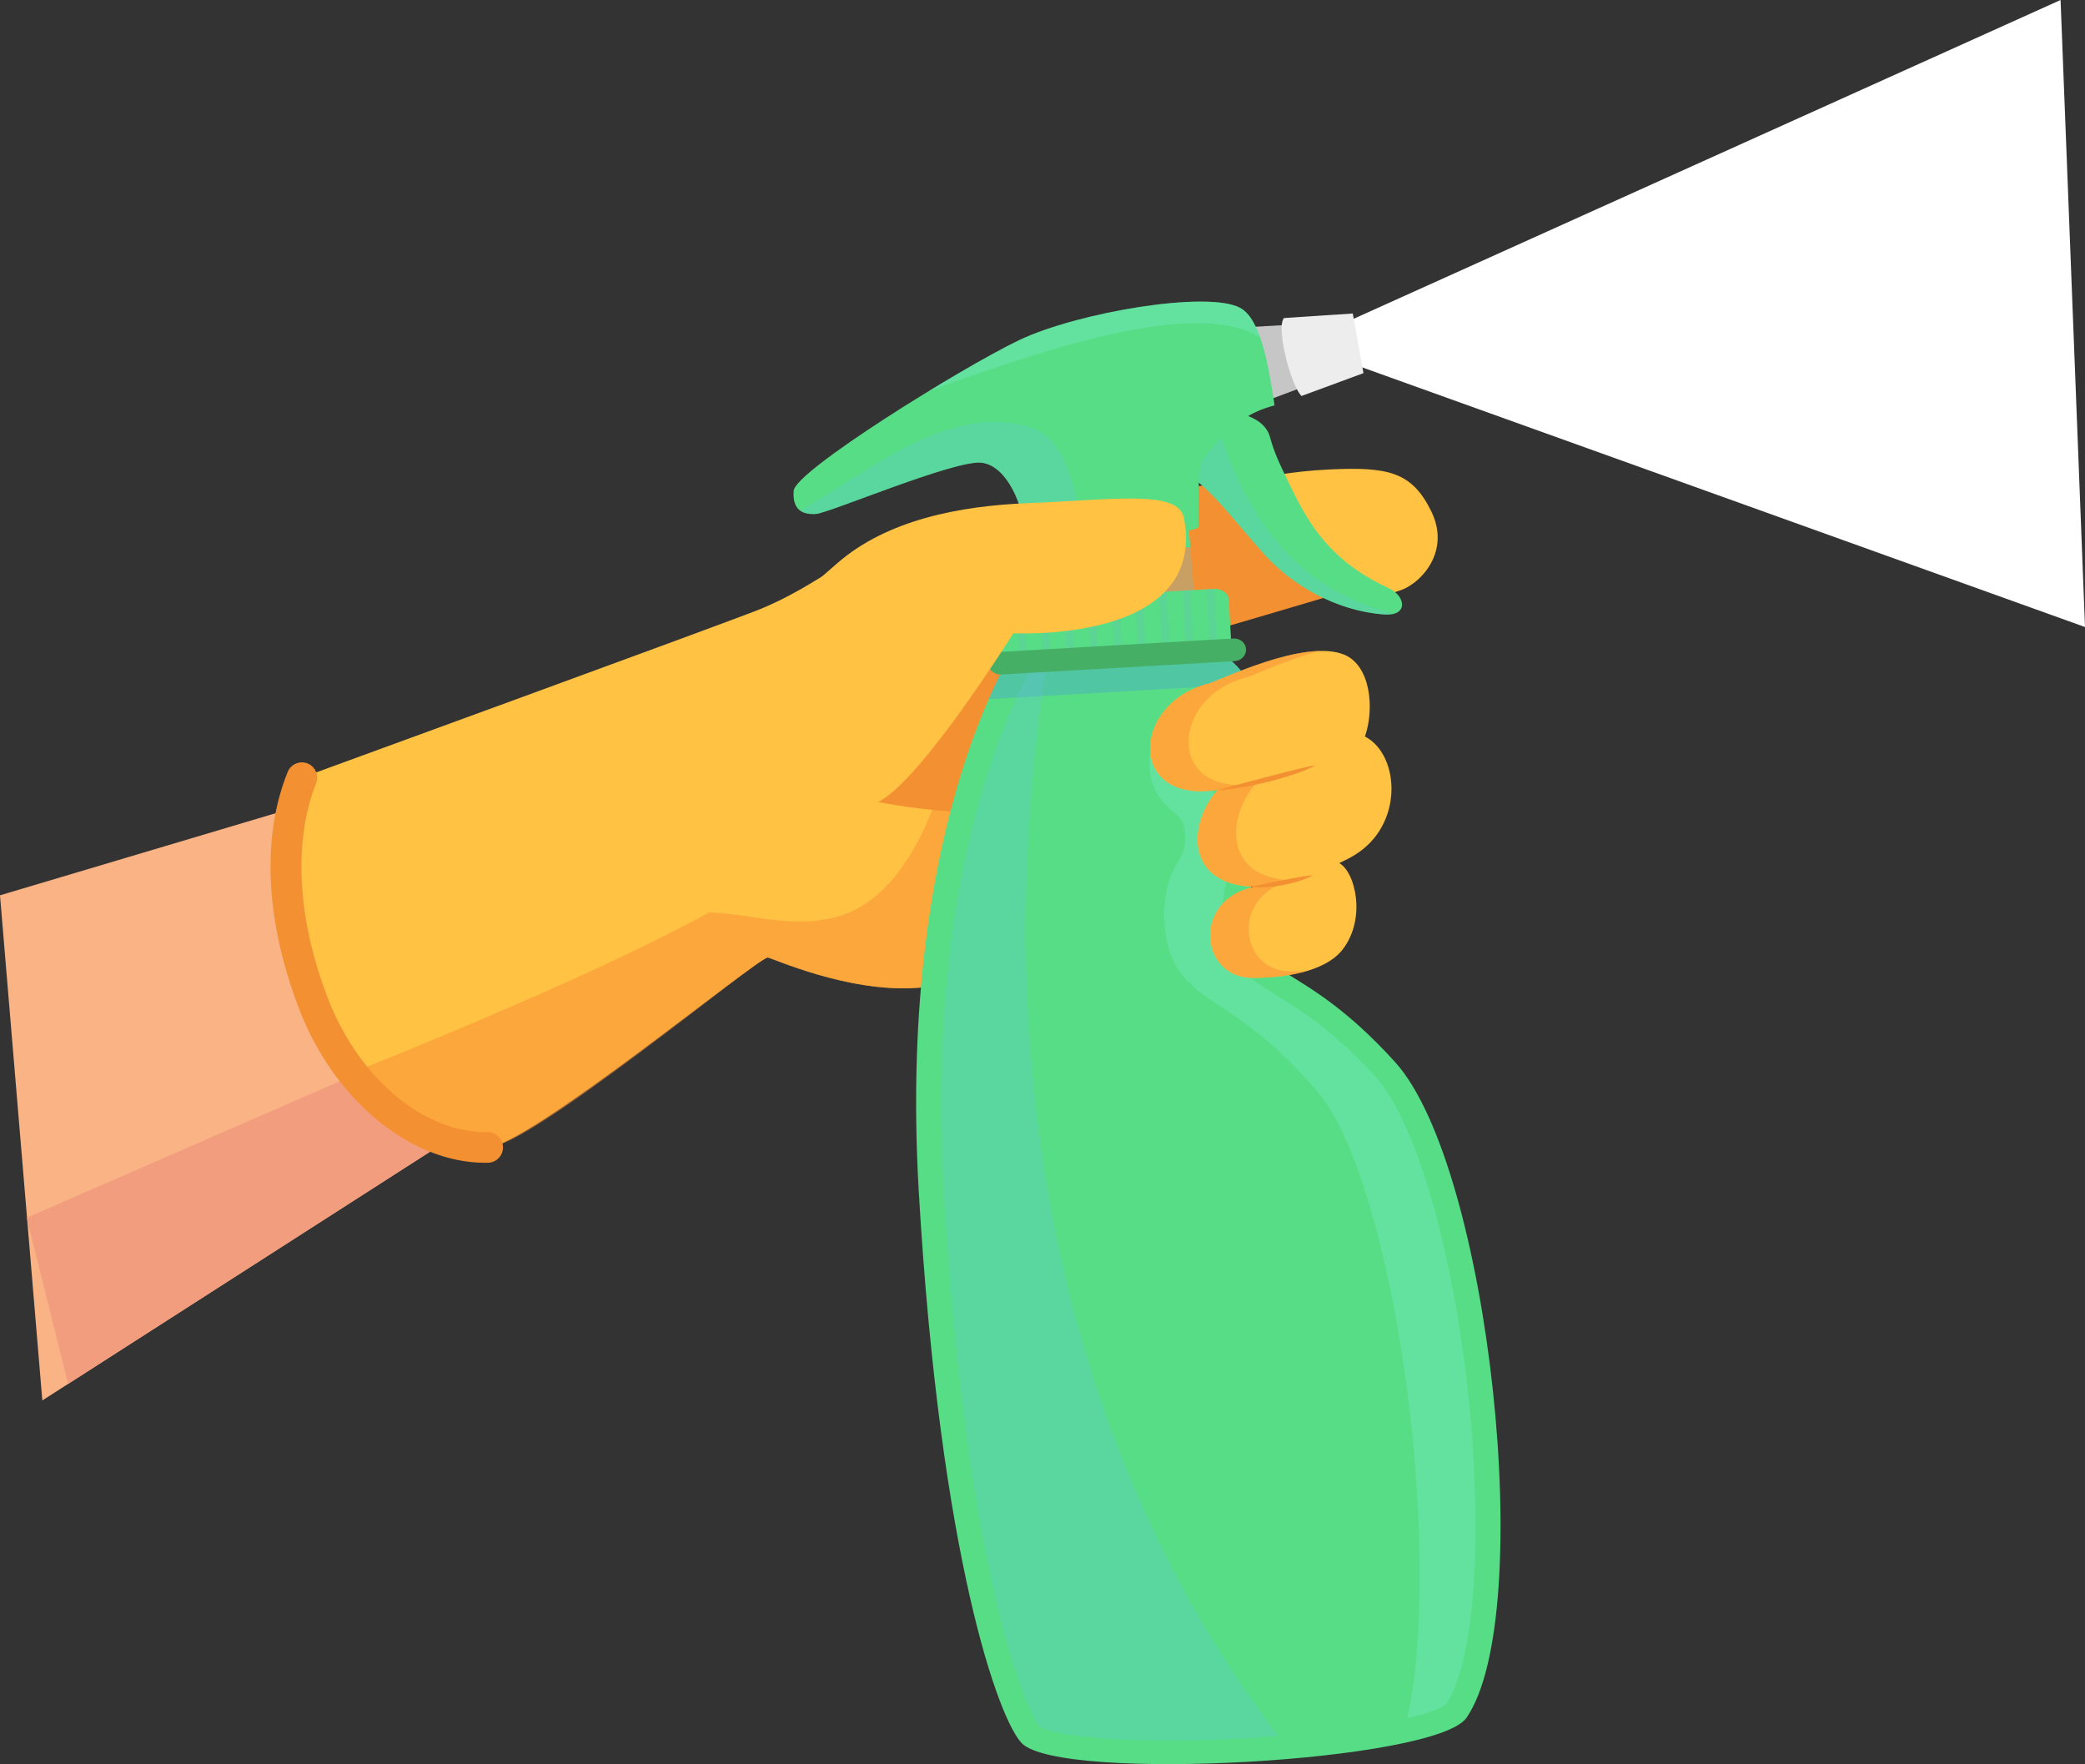 <svg xmlns="http://www.w3.org/2000/svg" xmlns:xlink="http://www.w3.org/1999/xlink" viewBox="0 0 392.56 332.13"><rect x="0" y="0" width="392.56" height="332.13" fill="#333333" stroke="none"/><defs><style>      .cls-1 {        mask: url(#mask);      }      .cls-2 {        fill: #f29d7e;      }      .cls-3 {        fill: #7feadb;        mix-blend-mode: color-dodge;      }      .cls-3, .cls-4 {        opacity: .3;      }      .cls-5 {        fill: #65b2cc;      }      .cls-6 {        opacity: .2;      }      .cls-6, .cls-7, .cls-4 {        mix-blend-mode: multiply;      }      .cls-8 {        fill: url(#linear-gradient);      }      .cls-9 {        fill: #fa8d37;        opacity: .5;      }      .cls-10 {        fill: #ffc243;      }      .cls-7 {        fill: #4aa4cd;        opacity: .4;      }      .cls-11 {        isolation: isolate;      }      .cls-4 {        fill: #63c4d9;      }      .cls-12 {        fill: #c6c6c6;      }      .cls-13 {        fill: #fff;      }      .cls-14 {        fill: #f9b385;      }      .cls-15 {        fill: #f39032;      }      .cls-16 {        fill: #57dd86;      }      .cls-17 {        fill: #46af66;      }      .cls-18 {        fill: #ededed;      }    </style><linearGradient id="linear-gradient" x1="1348.43" y1="347.93" x2="1523.12" y2="347.93" gradientTransform="translate(1711.84 -461.32) rotate(173.17) scale(1 -1)" gradientUnits="userSpaceOnUse"><stop offset=".21" stop-color="#000"></stop><stop offset="1" stop-color="#fff"></stop></linearGradient><mask id="mask" x="239.1" y="-52.69" width="186.92" height="198.53" maskUnits="userSpaceOnUse"><polygon class="cls-8" points="390.54 -52.69 426.02 143.11 250.39 145.83 239.1 28.83 390.54 -52.69"></polygon></mask></defs><g class="cls-11"><g id="Layer_2" data-name="Layer 2"><g id="_&#xCE;&#xD3;&#xC8;_1" data-name="&#x2014;&#xCE;&#xD3;&#xC8;_1"><g><polygon class="cls-14" points="0 168.56 73.19 146.76 102.4 203.08 7.97 263.66 0 168.56"></polygon><polygon class="cls-2" points="5.11 229.57 12.82 260.55 96.14 207.1 77.14 197.83 5.08 229.25 5.11 229.57"></polygon><path class="cls-10" d="M263.99,111.02c3.78-1.47,9.11-7.36,5.49-14.75-3.66-7.49-8.19-8.39-19.11-7.89-7.43.33-13.17,1.65-13.17,1.65,0,0,8.9,21.56,11.17,21.92,2.26.35,9.62,1.4,15.62-.93Z"></path><path class="cls-10" d="M205.39,93.72c-7.54.08-27.25,6-35.71,7.54-8.18,1.5-15.55,9.03-26.86,13.54-6.88,2.74-86,31.61-86,31.61-3.56,8.68-5.13,23.17,2.05,42.2,5.89,15.59,19.08,27.66,32.92,27.42,7.55-.13,50.87-35.74,52.76-35.76.6,0,14.95,6.6,27.94,5.72,27.56-1.86,65.04-12.01,65.04-12.01l-32.14-80.26Z"></path><path class="cls-9" d="M133.53,171.76c8.47.4,15.9,3.18,24.32.76,14.94-4.28,21.2-27.69,22.93-40.71.87-6.57,3.14-22.26,3.04-33.86,8.21-2.04,17.07-4.18,21.57-4.22l32.14,80.26s-37.49,10.15-65.04,12.01c-12.98.88-27.33-5.73-27.94-5.72-1.89.02-45.22,36.15-52.76,35.76-11.75-.61-19.76-6.97-25.19-14.21,0,0,43.72-17.2,66.93-30.06Z"></path><path class="cls-15" d="M91.41,218.92c-14.25,0-28.68-11.97-35.22-29.29-8.42-22.32-4.88-37.34-2.02-44.31.6-1.47,2.29-2.18,3.76-1.58,1.47.6,2.18,2.29,1.58,3.76-2.04,4.98-5.93,18.86,2.08,40.09,5.76,15.25,18.17,25.76,30.17,25.55,1.56-.02,2.91,1.24,2.94,2.83.03,1.59-1.24,2.91-2.83,2.94-.15,0-.3,0-.44,0Z"></path><path class="cls-15" d="M184.57,118.81s-10.55,17.44-36.35,26.49c11.66,6.65,32.02,7.55,32.02,7.55l16.3-34.46-11.96.42Z"></path><path class="cls-15" d="M237.96,89.64s-29.29,4.2-30.06,5.58c-.76,1.37,6.77,27.05,8.08,26.95,1.31-.11,33.81-9.78,33.81-9.78l-11.83-22.75Z"></path><g><g class="cls-1"><polygon class="cls-13" points="387.96 0 392.56 118.05 249 66.48 249.25 62.55 387.96 0"></polygon></g><path class="cls-16" d="M192.37,119.92s-23.59,32.69-19.38,104.5c4.05,69.14,15.1,99.41,19.4,103.78,7.24,7.4,78,3.53,83.73-4.81,13.32-19.38,4.4-103.71-13.45-123.43-17.85-19.72-26.9-15.45-27.74-27.16-.6-8.28,3.63-8.08,3.91-14.38.41-9.25-6.59-7.35-6.67-13.52-.09-6.58,4.14-4.88,3.88-11.84-.4-10.66-12.86-12.58-12.86-12.58l-30.82-.56Z"></path><path class="cls-7" d="M186.16,131.63l48.97-2.82c-2.95-6.96-11.94-8.34-11.94-8.34l-15.07-.27-16.57.95c-1.06,1.69-3.07,5.14-5.4,10.48Z"></path><path class="cls-3" d="M276.4,262.27c-2.94-27.35-9.9-51.23-17.31-59.42-7.93-8.77-13.96-12.49-18.36-15.21-5.52-3.41-9.89-6.1-10.48-14.52-.43-5.94,1.3-8.88,2.58-11.03.81-1.37,1.25-2.12,1.32-3.84.13-3.02-.57-3.6-2.12-4.88-1.79-1.47-4.49-3.68-4.55-8.4-.06-4.38,1.37-6.59,2.89-8.44,5.24-6.37-4.13-5.85-6.44-3.52-3.35,3.37-7.61,6.25-7.53,10.92.08,5.04,2.79,7.41,4.58,8.98,1.56,1.36,2.27,1.99,2.15,5.21-.07,1.84-.52,2.65-1.32,4.1-1.26,2.28-2.99,5.41-2.54,11.75.64,8.97,5.01,11.87,10.55,15.52,4.42,2.92,10.46,6.91,18.43,16.28,7.44,8.76,14.5,34.25,17.55,63.43,2.33,22.34,1.91,42.39-.88,54.29,4.01-.94,6.5-1.87,7.35-2.62,5.39-8.05,7.05-31.55,4.14-58.59Z"></path><path class="cls-4" d="M197.15,124.45l-2.14-.04c-4.7,8.04-20.8,40.25-17.32,99.74,4.18,71.36,15.41,97.96,18.1,100.97,2.4,1.63,16.38,3.43,39.15,2.12,2.01-.12,3.91-.26,5.76-.4-43.49-56.91-54.63-132.2-43.55-202.39Z"></path><g><g><path class="cls-16" d="M228.23,77.23s9.41-.29,10.88,5.05c.74,2.71,1.59,4.61,3.54,8.61,3.24,6.65,7.05,14.45,18.85,19.86,3.18,1.46,3.73,5.27-.89,4.94-8.98-.64-17.31-5.49-22.53-11.29-7.39-8.19-12.53-16.06-18.85-16.63-6.33-.56,9.01-10.53,9.01-10.53Z"></path><path class="cls-4" d="M221.87,81.86c3.34-.81,6.37-1.57,7.08-2.32,4.74,14.38,12.55,30.88,33.49,35.99-.49.13-1.08.19-1.82.14-8.98-.64-17.31-5.49-22.53-11.29-7.39-8.19-12.53-16.06-18.85-16.63-3.34-.3-.65-3.21,2.64-5.9Z"></path></g><polygon class="cls-12" points="245.64 60.98 233.27 61.69 235.42 76.58 248.9 71.53 245.64 60.98"></polygon><path class="cls-4" d="M223.04,90.46l2.77,32.64s-32.22.93-32.3-.45c-.09-1.38,1.35-30.1,1.35-30.1l28.17-2.08Z"></path><path class="cls-16" d="M224.11,103.09l-1.07-12.63-28.17,2.08s-1.43,28.73-1.35,30.1c0,.21.77.37,2.03.48-.29-14.85,14.23-20.48,28.57-20.04Z"></path><path class="cls-16" d="M149.44,92.38c.28-3.71,31.44-23.06,42.38-28.31,10.94-5.25,35.65-9.44,41.71-6.09,3.78,2.09,5.28,10.48,6.44,18.34-5.29,1.41-8.44,3.87-13.59,10.25-.94,1.17-.71,10.32-.75,12.61-.02,1.57-32.43,3.78-32.62,1.09-.35-4.82-3.25-12.51-8.17-13.15-4.93-.64-28.8,9.51-31.24,9.65-2.43.13-4.44-.67-4.17-4.38Z"></path><path class="cls-3" d="M191.82,64.07c10.94-5.25,35.65-9.44,41.71-6.09,1.62.89,2.82,2.94,3.75,5.6-12.3-7.86-43,3.03-62.44,10.06,6.68-4.07,13.1-7.71,16.98-9.57Z"></path><path class="cls-4" d="M193.55,80.28c-15.1-4.24-29.84,8.34-42.87,15.86.76.54,1.8.69,2.93.63,2.44-.15,26.31-10.29,31.24-9.65,4.92.64,7.82,8.33,8.17,13.15.08,1.08,5.29,1.36,11.53,1.23-2.26-8.09-3.13-19.01-11.01-21.21Z"></path><path class="cls-16" d="M188.75,124.34c.07,1.17,1.34,2.04,2.84,1.96l37.67-2.17c1.5-.09,2.66-1.1,2.6-2.27l-.52-9.03c-.07-1.17-1.34-2.05-2.84-1.96l-37.67,2.17c-1.5.09-2.66,1.1-2.59,2.27l.52,9.03Z"></path><g class="cls-6"><polygon class="cls-5" points="218.17 111.46 219.64 111.38 220.41 124.64 218.93 124.72 218.17 111.46"></polygon><polygon class="cls-5" points="213.68 111.72 215.15 111.64 215.92 124.9 214.45 124.98 213.68 111.72"></polygon><polygon class="cls-5" points="222.65 111.21 224.12 111.12 224.89 124.38 223.42 124.47 222.65 111.21"></polygon><rect class="cls-5" x="209.58" y="111.93" width="1.47" height="13.28" transform="translate(-6.01 11.35) rotate(-3.05)"></rect><path class="cls-5" d="M228.62,110.88l.76,13.24s-.07.01-.11.01l-1.35.08-.77-13.26,1.35-.08s.08,0,.12,0Z"></path><polygon class="cls-5" points="195.73 112.75 197.2 112.67 197.96 125.93 196.49 126.01 195.73 112.75"></polygon><rect class="cls-5" x="191.62" y="112.96" width="1.47" height="13.28" transform="translate(-6.92 11.93) rotate(-3.49)"></rect><polygon class="cls-5" points="204.7 112.24 206.17 112.16 206.94 125.41 205.47 125.5 204.7 112.24"></polygon><rect class="cls-5" x="200.59" y="112.44" width="1.47" height="13.28" transform="translate(-6.57 11.88) rotate(-3.33)"></rect></g><path class="cls-18" d="M254.7,59.02l2.01,11.23-11.66,4.3c-1.92-1.77-4.88-12.77-3.31-14.67l12.97-.86Z"></path><path class="cls-17" d="M234.6,122.21c.06,1.18-.89,2.19-2.13,2.26l-44,2.52c-1.25.07-2.3-.82-2.37-2-.06-1.17.88-2.18,2.13-2.25l44-2.53c1.24-.07,2.3.82,2.38,2Z"></path></g></g><path class="cls-10" d="M222.94,97.61c-1.01-5.47-12.82-3.54-29.3-2.89-13.16.52-26.6,3.21-35.9,11.23-6.73,5.81-13.3,11.85-15.44,16.6-4.82,10.69-8.26,29.81-2.69,32.99,5.59,3.18,20.04-1.3,26.13-4.76,8.25-4.67,25.05-31.56,25.05-31.56,0,0,36.53,2.02,32.14-21.62Z"></path><path class="cls-10" d="M227.55,128.69c1.98-.5,18.06-8.53,25.55-5.43,4.9,2.02,5.75,10.03,3.89,15.4,6.56,3.4,7.41,16.68-2.01,22.36-.7.43-1.65.93-2.82,1.47,3.04,1.74,5.08,10.38.7,16.18-3.41,4.51-11.68,5.46-17.06,5.44-9.84-.03-11.45-14.58.25-17.14-13.2-.5-12.24-12.2-6.8-18.24-17.08,2.67-16.25-16.39-1.71-20.04Z"></path><path class="cls-9" d="M243.04,182.91c-9.84-.03-11.45-14.58.25-17.14-13.2-.5-12.24-12.2-6.8-18.24-17.08,2.67-16.25-16.39-1.71-20.04,1.17-.3,7.29-3.23,13.64-4.94-8.08.22-19.24,5.72-20.87,6.13-14.54,3.65-15.37,22.71,1.71,20.04-5.44,6.04-6.4,17.74,6.8,18.24-11.7,2.56-10.09,17.12-.25,17.14,2.96.01,6.8-.28,10.22-1.29-1.05.07-2.06.1-2.99.09Z"></path><path class="cls-15" d="M229.26,148.73s17.61-4.77,18.41-4.63c-3.85,2.12-13.44,4.49-18.41,4.63Z"></path><path class="cls-15" d="M235.46,166.94s11.21-2.36,11.64-2.12c-2.69,1.57-8.74,2.63-11.64,2.12Z"></path></g></g></g></g></svg>